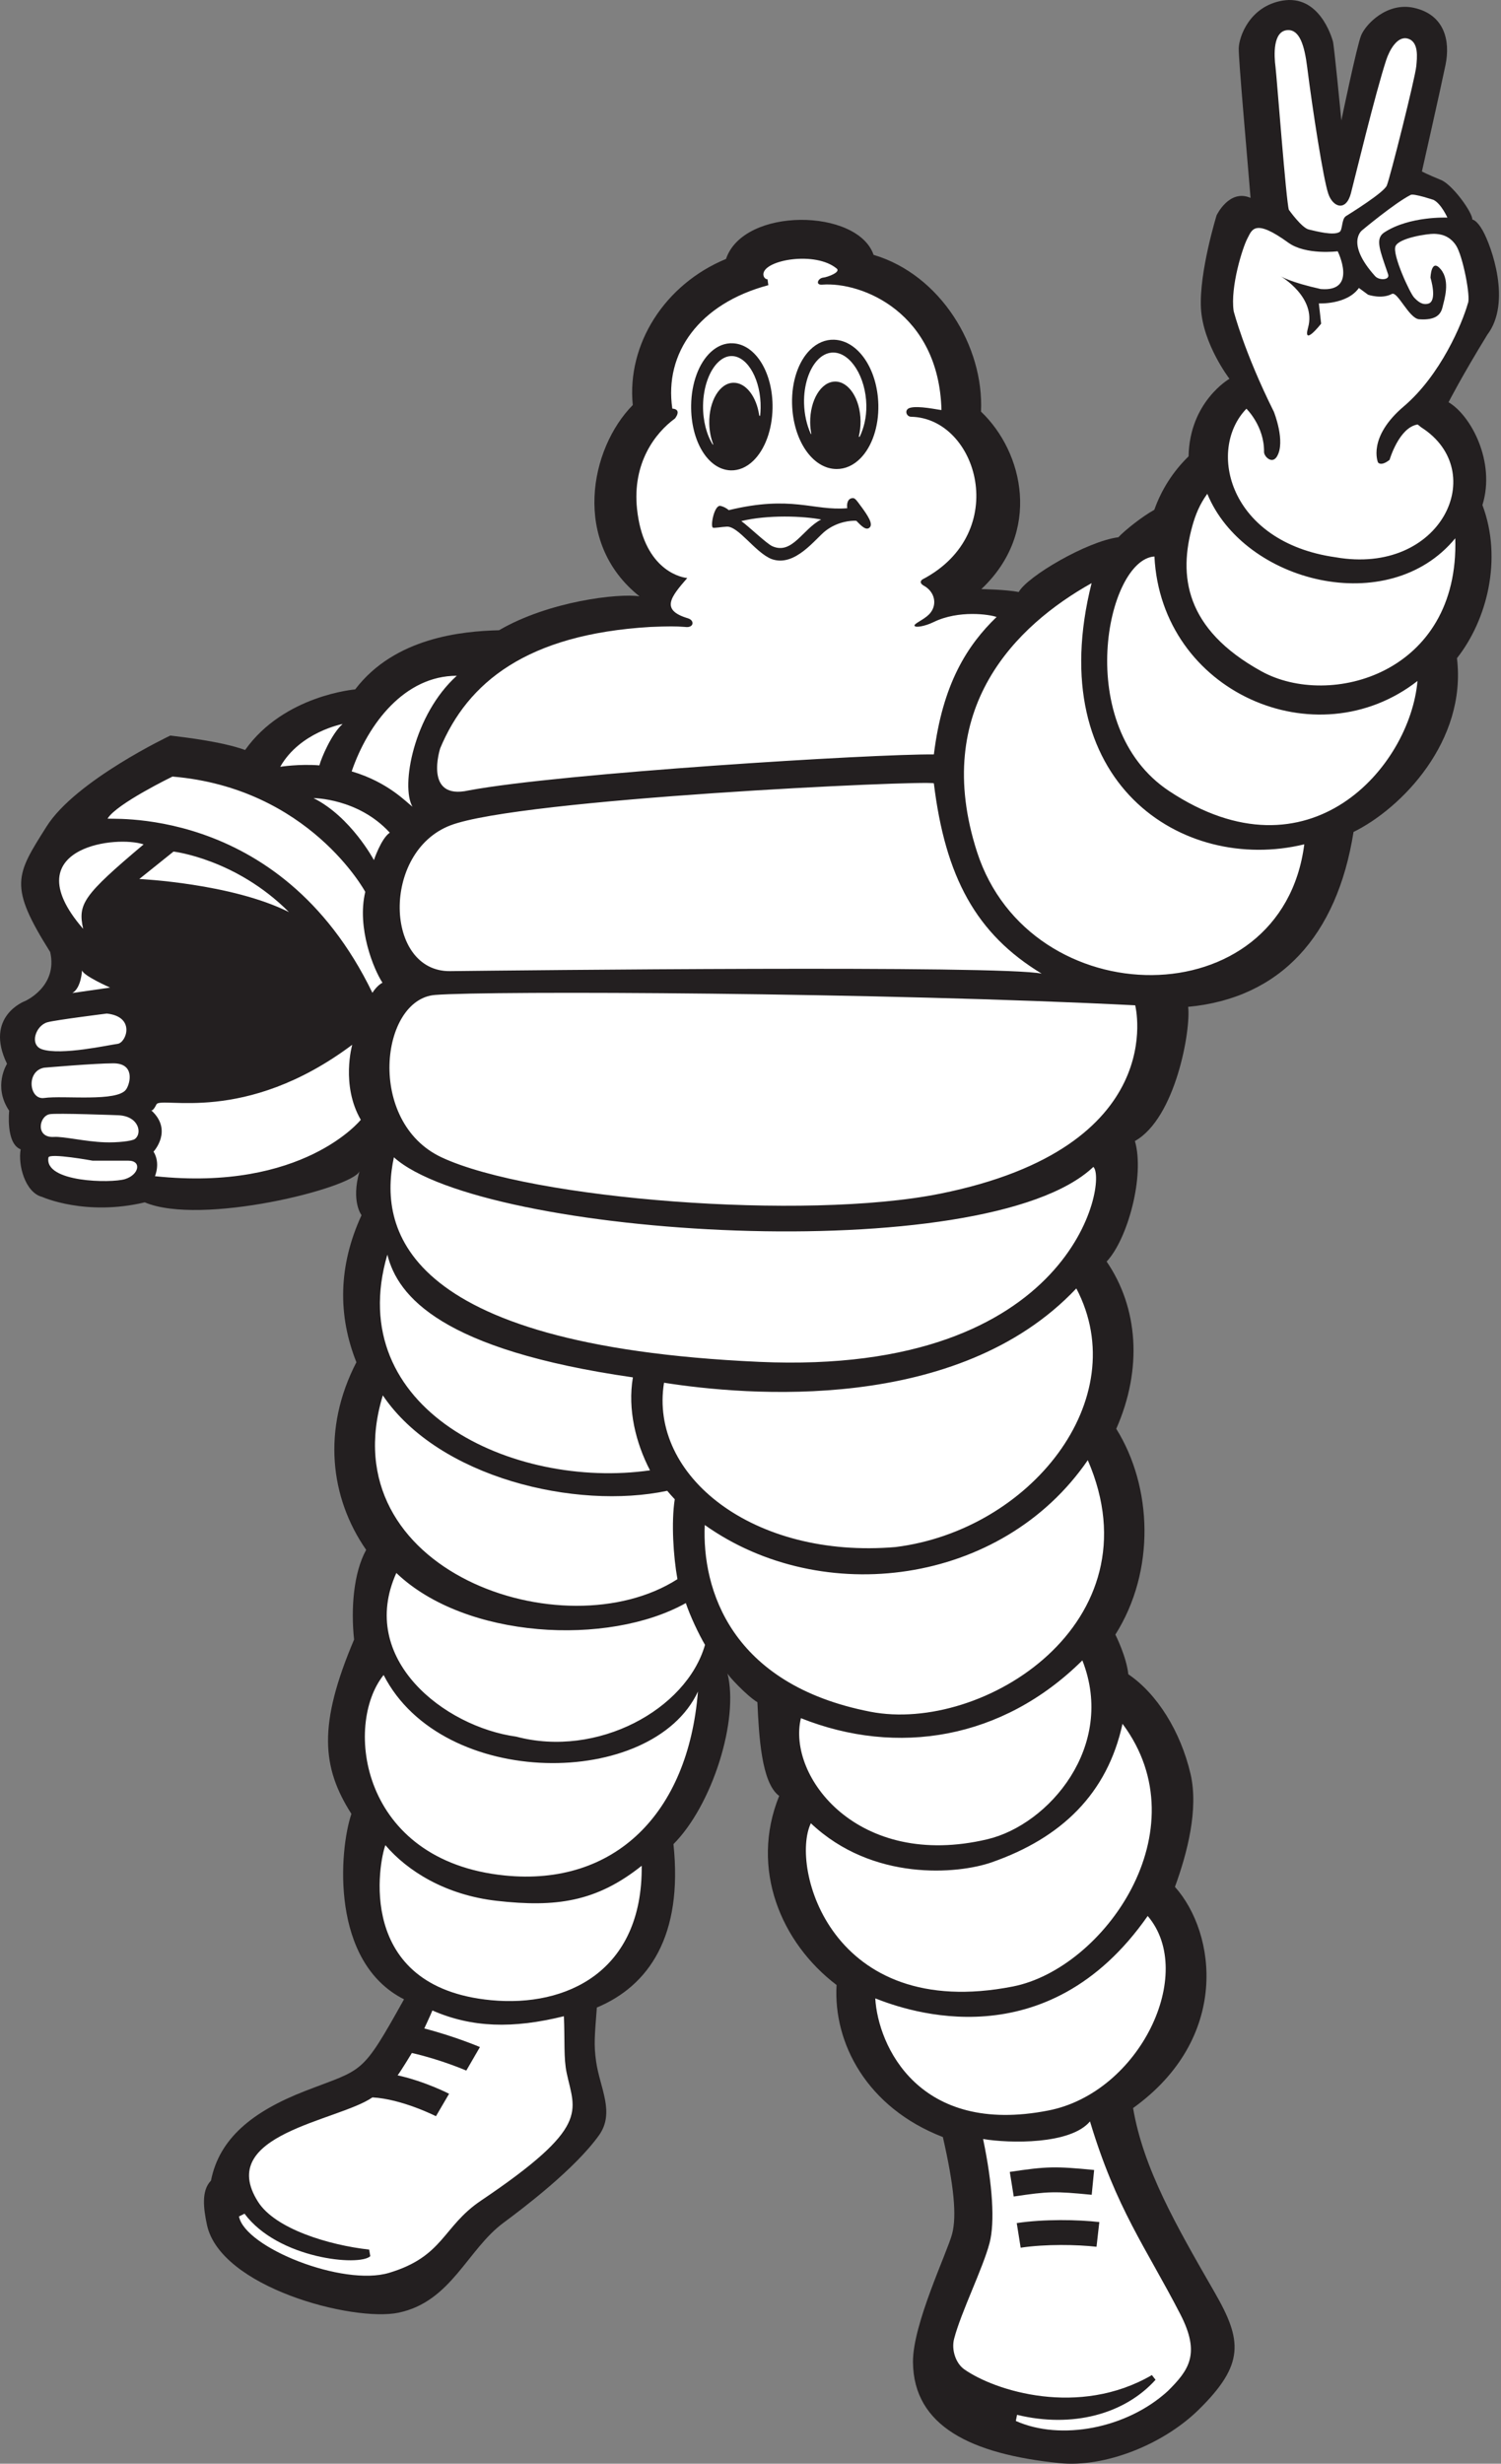 <svg width="312" height="512" viewBox="0 0 312 512" fill="none" xmlns="http://www.w3.org/2000/svg">
<rect x="0" y="0" width="312" height="512" fill="#808080" stroke="none"/>
<path fill-rule="evenodd" clip-rule="evenodd" d="M301.095 83.592C305.728 86.293 310.929 95.976 308.14 104.958C312.367 116.212 309.061 128.902 302.846 136.779C304.918 153.991 291.348 167.971 281.348 172.892C277.917 194.543 266.105 207.437 246.968 209.237C247.57 214.021 244.351 232.403 235.903 237.123C237.994 244.324 234.409 257.513 230.028 262.171C236.559 271.715 237.544 284.425 232.027 296.926C239.54 308.984 240.217 326.422 231.841 339.698C231.882 339.771 234.148 344.266 234.531 347.937C240.504 351.974 245.408 359.805 247.477 368.688C249.15 376 246.809 385.04 244.226 392.119C252.863 401.802 255.669 423.605 235.522 438.087C237.666 450.66 244.441 462.436 252.5 476.431C258.214 486.353 258.758 491.338 249.173 500.756C241.704 508.095 229.549 512.829 220.244 511.879C201.883 510.003 189.914 504.22 189.771 490.918C189.687 483.021 196.944 467.982 197.915 464.221C198.888 460.466 198.298 454.229 195.986 444.111C180.164 437.991 173.186 424.564 173.889 412.511C162.393 403.783 155.819 388.401 161.96 373.218C158.245 370.514 157.751 360.641 157.434 353.746C155.238 352.426 151.191 348.1 151.199 347.704C153.669 357.37 148.062 375.14 139.986 383.236C142.008 402.35 134.829 412.692 124.062 417.193C123.615 423.191 123.403 424.846 123.914 428.438C124.681 433.86 127.877 439.007 124.513 443.733C119.495 450.771 108.636 458.98 104.665 461.917C97.114 467.499 93.782 478.365 82.797 480.62C73.321 482.56 45.751 475.362 43.008 462.313C42.308 458.975 41.8 455.275 43.853 453.166C45.582 444.368 52.531 438.774 63.417 434.541C75.651 429.784 75.032 431.514 83.98 415.486C68.667 407.748 70.465 384.585 73.042 376.949C66.871 367.266 66.078 358.468 73.6 340.726C72.908 334.253 73.492 326.833 76.11 322.087C68.576 311.224 66.912 296.949 74.082 283.094C70.198 273.352 70.302 263.059 75.148 252.534C75.148 252.534 72.928 249.72 74.724 243.421C73.152 246.946 41.753 254.815 30.092 249.868C17.759 252.796 8.785 248.744 8.785 248.744C5.194 247.846 3.701 242 4.297 238.85C1.162 237.65 1.906 230.827 1.906 230.827C-1.531 225.732 1.458 221.08 1.458 221.08C-3.326 211.186 5.194 208.04 5.194 208.04C5.194 208.04 12.077 205.042 10.43 197.841C1.758 184.049 3.265 181.92 9.683 171.755C15.734 162.156 35.402 152.86 35.402 152.86C37.79 153.16 46.018 154.063 50.951 155.861C59.021 144.467 73.826 143.267 73.826 143.267C82.051 132.473 96.077 131.16 103.729 130.973C114.08 124.937 128.548 123.253 132.923 123.926C118.795 112.681 122.589 93.238 131.529 84.172C130.268 71.493 138.202 59.057 150.909 53.813C154.581 42.947 178.279 43.299 181.585 52.965C195.48 57.087 204.55 71.957 203.914 85.541C212.789 93.984 216.543 110.583 203.981 122.429C203.981 122.429 209.062 122.501 211.755 123.029C213.55 119.763 225.999 112.477 232.463 111.65C233.857 110.164 237.448 107.312 239.935 105.948C241.44 101.713 243.831 97.984 247.058 94.834C247.268 83.444 255.559 78.718 255.559 78.718C255.559 78.718 250.01 71.508 249.629 63.998C249.252 56.484 252.886 44.741 252.886 44.741C252.886 44.741 255.515 39.194 259.943 41.126C259.118 30.973 257.421 12.253 257.488 10.004C257.561 7.595 259.745 1.337 266.526 0.14C274.193 -1.209 276.778 7.644 277.051 8.553C277.324 9.456 278.815 25.024 278.815 25.024C278.815 25.024 282.031 9.541 282.92 7.37C283.884 4.999 288.323 0.416 293.855 1.617C300.246 3.006 301.51 8.442 300.464 13.508C299.421 18.58 295.56 35.643 295.56 35.643C295.56 35.643 296.754 36.267 299.543 37.409C301.908 38.376 306.08 44.124 306.036 45.627C306.036 45.627 306.934 45.65 308.212 47.937C309.996 51.127 314.264 62.838 309.153 69.565C303.814 78.258 301.095 83.592 301.095 83.592Z" fill="#231F20"/>
<path fill-rule="evenodd" clip-rule="evenodd" d="M31.451 230.753C31.613 230.804 31.941 230.666 32.517 229.512C33.418 227.709 50.761 233.923 73.213 217.119C73.213 217.119 70.816 225.511 74.994 232.708C74.994 232.708 63.02 247.703 32.208 244.428C32.208 244.428 33.406 241.727 31.913 239.329C31.913 239.329 36.027 234.914 31.451 230.753ZM31.451 230.753C31.36 230.723 31.322 230.637 31.322 230.637C31.367 230.675 31.409 230.714 31.451 230.753ZM262.193 139.502C246.185 130.668 244.995 119.511 247.855 109.265C248.479 107.021 249.346 104.821 250.952 102.619C258.542 121.098 288.656 128.714 302.493 111.862C303.376 139.987 276.433 147.36 262.193 139.502ZM243.025 164.396C222.809 151.002 230.038 116.289 239.962 115.645C241.37 143.856 273.607 157.918 294.64 141.517C293.109 159.254 272.181 183.714 243.025 164.396ZM271.11 175.462C266.468 211.682 214.077 211.187 203.077 177.013C193.485 147.205 211.238 129.954 226.901 121.187C216.498 162.545 245.729 181.63 271.11 175.462ZM186.183 321.497C156.537 324.024 134.887 306.682 138.025 287.352C155.063 290.02 199.049 293.898 223.728 267.753C235.835 290.816 214.146 317.986 186.183 321.497ZM146.491 316.915C170.9 334.244 208.208 329.515 226.109 303.445C240.794 337.282 204.334 360.274 180.925 355.724C151.798 350.058 145.896 330.177 146.491 316.915ZM224.982 345.051C231.999 362.897 218.018 379.199 205.253 382.222C178.311 388.614 163.565 369.166 166.479 357.062C186.494 365.039 208.397 361.487 224.982 345.051ZM238.562 398.166C248.763 410.133 236.857 434.867 217.953 438.585C190.984 443.898 182.498 425.143 181.936 415.291C188.558 417.907 217.559 428.255 238.562 398.166ZM206.175 387.003C220.601 381.956 230.163 372.785 233.328 358.231C249.876 380.387 229.393 409.119 210.542 412.822C172.646 420.258 164.204 387.951 168.547 378.9C181.365 391.032 199.093 389.489 206.175 387.003ZM50.826 460.037C57.827 469.431 74.705 471.027 76.969 468.87L76.734 467.499C68.295 466.562 57.201 463.179 53.641 457.571C44.696 443.503 70.278 440.808 77.409 435.871C83.545 436.191 90.621 439.778 90.621 439.778L93.347 435.116C93.347 435.116 88.387 432.547 82.651 431.285C83.407 430.283 85.61 426.64 85.61 426.64C91.686 428.019 96.927 430.295 96.927 430.295L99.758 425.409C99.758 425.409 94.634 423.21 88.193 421.546C88.569 420.727 89.602 418.519 89.876 417.804C98.085 421.397 106.626 421.621 117.21 419.002C117.433 424.172 117.129 427.694 117.799 430.841C119.507 438.837 122.807 441.934 99.94 457.349C91.971 462.729 92.245 468.918 80.875 472.329C71.258 475.207 50.956 467.096 49.674 460.616L50.826 460.037ZM80.11 383.455C84.651 388.79 92.564 393.826 103.341 395.031C115.522 396.396 123.937 395.269 133.384 387.732C133.598 409.772 117.691 417.14 102.132 415.672C73.547 412.985 78.873 386.597 80.11 383.455ZM104.94 389.756C74.893 386.736 71.436 358.427 79.74 348.089C91.975 372.033 135.639 371.771 145.075 351.532C143.041 376.936 127.697 392.037 104.94 389.756ZM107.299 360.897C92.378 358.851 74.302 344.808 82.381 326.887C96.703 340.594 126.389 342.178 142.556 333.143C143.461 335.843 145.226 339.579 146.544 341.827C142.668 355.305 124.126 365.368 107.299 360.897ZM138.689 309.811C139.196 310.416 139.718 311.002 140.255 311.568C139.505 316.357 139.966 323.506 140.814 328.172C117.25 343.283 68.437 326.454 79.574 289.979C91.118 307.089 119.718 313.827 138.689 309.811ZM131.554 286.24C130.429 292.932 132.154 299.848 135.11 305.557C106.591 309.616 71.095 292.849 80.516 260.73C82.67 269.384 91.718 280.508 131.554 286.24ZM262.747 93.919C262.731 94.865 264.399 96.527 265.41 94.895C267.302 91.828 264.79 85.578 264.79 85.578C258.577 73.104 256.431 64.646 256.431 64.646C255.695 59.579 258.327 51.356 259.276 49.581C260.228 47.809 260.69 45.285 267.783 50.424C271.446 53.075 278.056 52.22 278.056 52.22C278.056 52.22 282.29 60.736 274.527 60.064C268.282 58.685 266.224 57.426 266.224 57.426C266.222 57.43 273.654 61.767 271.898 68.086C270.758 72.175 274.613 67.267 274.613 67.267L274.14 63.052C274.14 63.052 279.967 63.369 282.462 59.843L284.37 61.246C284.37 61.246 287.18 62.228 289.313 61.088C290.492 60.458 292.878 66.199 294.987 66.349C298.576 66.602 299.51 65.279 299.858 63.787C300.198 62.3 301.512 58.44 299.491 55.979C297.468 53.522 297.346 57.719 297.346 57.719C297.346 57.719 298.846 62.56 296.886 63.101C295.696 63.436 294.799 62.747 293.929 61.82C293.058 60.897 289.402 52.991 290.054 51.21C290.707 49.432 296.834 48.558 298.063 48.591C299.262 48.625 301.198 48.831 302.632 50.973C304.065 53.112 305.751 61.855 305.116 63.043C303.943 67.203 299.462 77.938 291.781 84.466C284.18 90.928 286.429 96.093 286.429 96.093C286.429 96.093 287.002 97.013 288.84 95.565C288.84 95.565 290.79 88.815 294.678 88.214L295.425 88.81C309.781 97.951 299.607 119.658 277.607 115.804C255.473 112.674 250.786 93.534 259.081 84.941C259.081 84.941 262.814 88.533 262.747 93.919ZM226.566 440.86C232.06 459.106 238.169 467.02 245.339 480.92C249.603 489.187 247.112 492.544 242.777 496.863C234.229 504.706 220.466 507.278 211.155 503.11L211.408 501.835C222.88 504.626 233.743 501.716 240.192 494.555L239.431 493.576C224.284 502.389 206.793 496.867 200.422 492.372C198.678 491.138 197.718 488.339 198.327 486.017C199.774 480.472 204.301 471.416 205.689 466.145C206.824 461.829 206.331 453.986 204.345 444.517C209.831 445.432 222.501 445.706 226.566 440.86ZM212.157 467.106C217.355 466.328 223.822 466.449 227.924 466.912L228.506 461.779C224.062 461.262 217.025 461.134 211.341 461.988L212.157 467.106ZM210.715 456.47C217.917 455.384 219.279 455.356 226.921 456.111L227.43 450.958C219.344 450.162 217.539 450.202 209.898 451.356L210.715 456.47ZM194.115 156.784C181.847 156.64 116.703 160.656 97.404 164.265C87.979 166.368 91.502 155.502 91.502 155.502C97.193 141.856 109.467 131.806 135.195 130.288C138.936 130.134 140.432 130.135 142.377 130.283C144.229 130.564 144.47 128.933 142.975 128.485C137.25 126.767 139.39 124.102 142.856 120.123C140.808 119.918 133.678 117.781 132.413 105.751C131.418 96.2 136.184 89.973 140.297 86.971C140.297 86.971 141.86 85.068 139.75 84.918C138.03 73.388 145.306 63.107 159.706 59.265L159.538 58.044C158.972 58.023 158.617 57.437 158.688 56.861C159.034 53.969 169.505 52.165 173.906 55.801C174.848 56.578 171.932 57.616 171.12 57.692C170.054 57.788 169.384 59.27 170.89 59.154C179.228 58.521 195.159 64.988 195.696 85.205C195.189 85.217 190.776 84.192 189.065 84.784C187.913 85.184 188.398 86.594 189.373 86.611C203.192 86.876 210.285 110.727 191.725 120.422C191.725 120.422 190.781 121.025 192.057 121.732C194.405 123.042 194.932 125.849 193.087 127.704C191.961 128.83 189.978 129.582 190.092 130.028C190.205 130.478 192.166 130.198 194.059 129.278C199.294 126.723 205.728 127.694 207.149 128.22C201.093 134.064 195.918 142.091 194.115 156.784ZM148.184 109.658C148.438 109.781 149.883 109.508 151.063 109.447C153.494 109.315 156.984 114.83 160.383 116.179C165.263 117.935 169.495 111.912 171.633 110.287C174.11 108.399 176.806 108.159 177.994 108.226C179.035 109.298 180.047 110.345 180.78 109.608C181.46 108.927 180.656 107.436 178.633 104.768C178.407 104.475 177.799 103.538 177.373 103.517C176.2 103.457 175.956 104.714 176.109 105.614C168.993 106.213 164.622 102.845 151.48 106.018C150.959 105.535 150.171 105.205 149.741 105.13C148.465 104.904 147.611 109.374 148.184 109.658ZM154.087 108.289C159.634 106.939 166.992 107.239 170.687 107.962C166.839 109.929 164.679 115.353 160.527 113.507C159.357 112.989 155.47 109.253 154.087 108.289ZM168.382 72.709C165.937 75.132 164.537 79.305 164.641 83.874C164.815 91.458 168.871 97.435 173.877 97.472C175.687 97.485 177.409 96.712 178.858 95.241C181.278 92.777 182.668 88.632 182.575 84.147C182.414 76.717 178.377 70.771 173.379 70.601C171.567 70.54 169.84 71.268 168.382 72.709ZM168.636 90.12C168.634 90.166 168.623 90.197 168.604 90.205C168.577 90.217 168.548 90.18 168.516 90.135C167.699 88.334 167.191 86.139 167.133 83.812C167.046 80.066 168.181 76.559 170.092 74.668C170.764 74.002 171.869 73.218 173.309 73.266C176.86 73.384 179.961 78.382 180.079 84.177C180.135 86.815 179.518 89.018 178.747 90.668C178.685 90.763 178.615 90.814 178.573 90.794C178.54 90.786 178.522 90.74 178.521 90.676C178.761 89.698 178.883 88.631 178.875 87.519C178.825 82.915 176.439 79.235 173.549 79.298C170.65 79.354 168.351 83.172 168.408 87.826C168.418 88.627 168.496 89.392 168.636 90.12ZM147.723 73.181C145.252 75.49 143.731 79.606 143.662 84.198C143.554 91.664 147.172 97.618 151.903 97.751C153.558 97.794 155.163 97.115 156.551 95.784C158.999 93.433 160.504 89.344 160.582 84.832C160.705 77.525 157.102 71.597 152.382 71.342C150.725 71.242 149.115 71.886 147.723 73.181ZM148.235 92.279C148.248 92.342 148.237 92.385 148.212 92.402C148.194 92.404 148.175 92.401 148.145 92.374C146.882 90.362 146.093 87.425 146.139 84.235C146.197 80.456 147.43 76.99 149.352 75.196C150.268 74.342 151.241 73.943 152.252 73.998C155.522 74.175 158.204 79.115 158.105 84.782C158.095 85.3 158.063 85.812 158.015 86.314C157.99 86.392 157.959 86.438 157.921 86.444C157.872 86.444 157.825 86.37 157.8 86.258C157.237 82.424 155.057 79.54 152.513 79.542C149.611 79.538 147.332 83.332 147.429 88.017C147.463 89.575 147.755 91.032 148.235 92.279ZM29.856 175.476C17.215 186.126 16.166 187.852 17.282 193.021C9.652 184.225 11.878 179.26 16.584 176.834C20.777 174.672 26.933 174.522 29.856 175.476ZM17.052 201.642C17.276 202.764 22.886 205.234 22.886 205.234C22.886 205.234 15.478 206.292 15.032 206.365C16.903 205.312 17.052 201.642 17.052 201.642ZM71.215 150.455C68.917 152.479 66.78 157.539 66.389 159.057C62.237 158.722 58.253 159.346 58.253 159.346C62.354 152.111 71.215 150.455 71.215 150.455ZM94.95 140.432C85.97 148.535 83.27 163.375 85.735 167.643C84.564 166.815 80.726 162.549 73.099 160.306C76.546 150.261 84.181 140.439 94.95 140.432ZM194.11 162.781C196.494 182.263 202.917 194.103 216.525 202.335C207.996 200.542 107.18 201.656 93.566 201.816C79.953 201.975 79.221 177.092 93.586 171.537C107.947 165.98 191.962 162.117 194.11 162.781ZM65.167 165.861C65.167 165.861 74.441 165.856 81.021 173.043C79.223 174.245 77.723 178.74 77.723 178.74C77.723 178.74 72.944 169.754 65.167 165.861ZM75.925 185.34C74.124 192.837 77.71 201.529 79.504 204.224C78.307 204.826 77.408 206.323 77.408 206.323C57.988 166.166 20.889 170.611 22.384 170.082C24.258 167.012 35.852 161.383 35.852 161.383C64.274 163.76 75.925 185.34 75.925 185.34ZM28.957 182.671L36.066 176.969C36.066 176.969 49.007 178.463 60.067 189.545C48.101 183.559 28.957 182.671 28.957 182.671ZM22.206 210.632C28.265 211.301 26.244 216.7 24.446 216.926C22.654 217.151 12.719 219.384 8.743 218.06C6.05 217.164 7.398 213.117 9.869 212.437C11.608 211.96 22.206 210.632 22.206 210.632ZM9.185 221.883C9.185 221.883 19.734 220.975 23.546 220.973C28.038 220.97 27.115 225.044 26.236 226.368C24.44 229.066 13.185 227.606 9.179 228.179C6.042 228.628 5.371 222.555 9.185 221.883ZM24.661 231.764C28.924 231.986 29.594 235.583 28.028 236.707C27.413 237.146 24.359 237.487 21.741 237.387C17.615 237.235 13.256 236.148 11.199 236.271C7.383 236.499 8.057 231.998 10.301 231.55C11.693 231.268 24.661 231.764 24.661 231.764ZM19.27 241.209L26.678 241.206C29.511 241.203 28.919 244.129 26.002 245.031C23.084 245.933 9.171 245.716 10.07 240.546C10.245 239.555 19.27 241.209 19.27 241.209ZM90.423 206.765C101.789 205.855 183.759 206.253 235.965 208.921C235.965 208.921 243.505 238.4 195.4 248.068C167.353 253.707 110.364 249.249 91.747 240.495C76.126 233.14 79.05 207.673 90.423 206.765ZM81.875 240.501C100.259 257.122 204.82 263.805 227.266 242.502C230.258 245.198 223.294 285.96 157.835 283.017C82.296 279.618 78.875 254.59 81.875 240.501ZM271.713 13.944C272.801 22.599 275.043 37.106 276.091 40.237C277.054 43.118 279.795 44.021 280.807 40.15C281.603 37.107 285.875 19.384 288.142 12.469C288.778 10.525 290.413 7.401 292.615 8.022C294.988 8.685 294.542 12.08 294.388 13.769C294.169 16.163 288.906 37.08 288.261 38.563C287.621 40.045 280.683 44.342 279.767 44.918C278.855 45.494 279.085 47.747 278.473 48.181C277.252 49.044 273.544 48.039 272.053 47.696C270.563 47.356 267.909 43.604 267.909 43.604C267.359 42.089 265.379 15.844 265.128 13.902C264.823 11.575 264.526 6.392 267.674 6.256C270.151 6.153 271.155 9.487 271.713 13.944ZM300.857 45.221C300.857 45.221 293.027 44.855 287.749 48.295C285.766 49.589 286.827 52.004 288.537 57.015C288.947 58.229 286.672 58.328 285.832 57.386C279.602 50.46 283.124 47.861 283.124 47.861C283.124 47.861 289.877 42.208 293.219 40.506C293.824 40.146 297.976 41.541 297.976 41.541C299.561 42.315 300.857 45.221 300.857 45.221Z" fill="white"/>
</svg>
